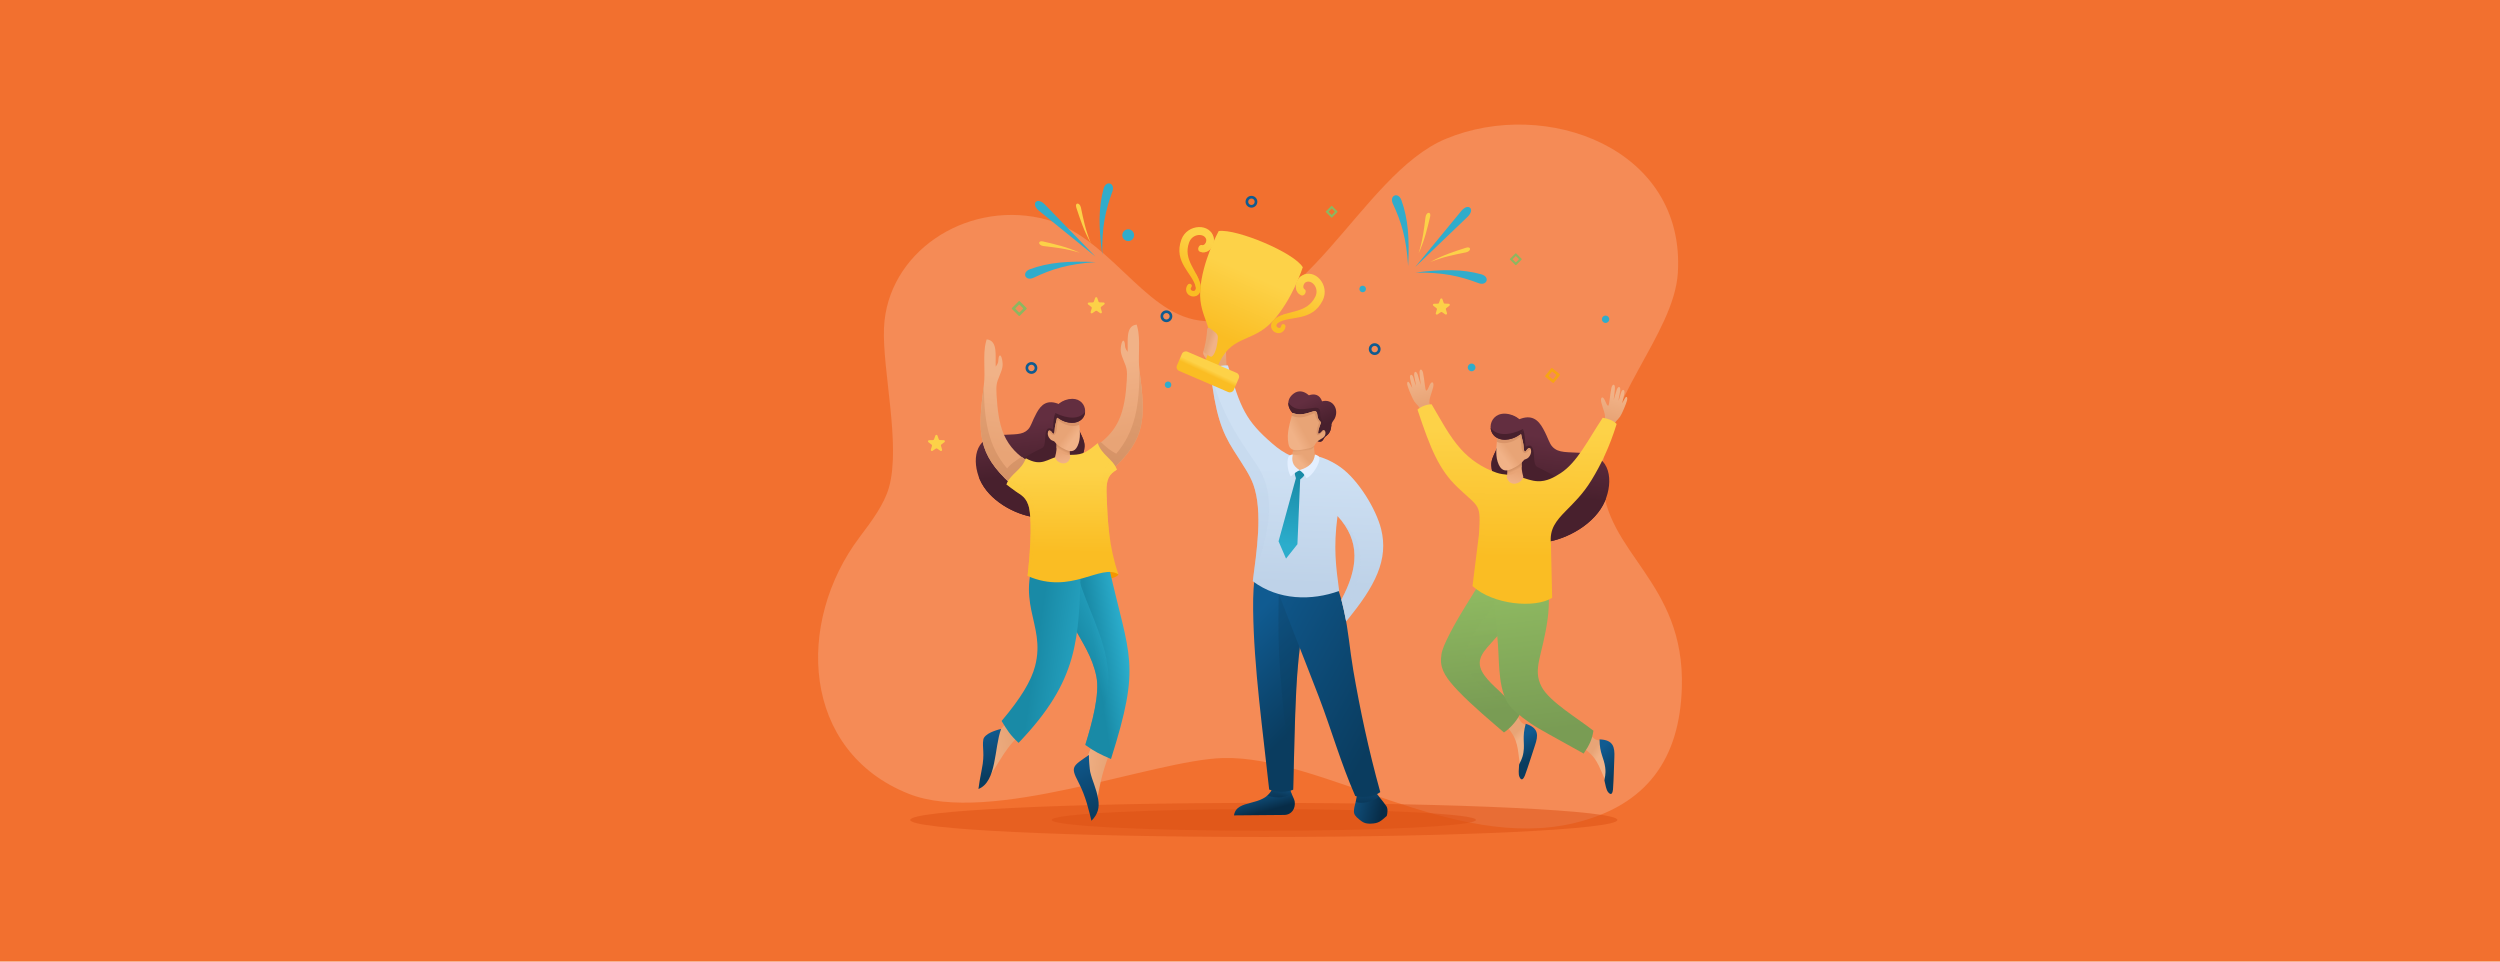 <?xml version="1.0" encoding="UTF-8"?><svg xmlns="http://www.w3.org/2000/svg" xmlns:xlink="http://www.w3.org/1999/xlink" viewBox="0 0 1300 500"><defs><style>.cls-1{fill:url(#linear-gradient-4);}.cls-1,.cls-2,.cls-3,.cls-4,.cls-5,.cls-6,.cls-7,.cls-8,.cls-9,.cls-10,.cls-11,.cls-12,.cls-13,.cls-14,.cls-15,.cls-16,.cls-17,.cls-18,.cls-19,.cls-20,.cls-21,.cls-22,.cls-23,.cls-24,.cls-25,.cls-26,.cls-27,.cls-28,.cls-29,.cls-30,.cls-31,.cls-32,.cls-33,.cls-34,.cls-35,.cls-36,.cls-37,.cls-38,.cls-39,.cls-40,.cls-41,.cls-42,.cls-43,.cls-44,.cls-45,.cls-46,.cls-47,.cls-48,.cls-49,.cls-50,.cls-51,.cls-52,.cls-53,.cls-54,.cls-55,.cls-56,.cls-57,.cls-58,.cls-59,.cls-60,.cls-61,.cls-62,.cls-63,.cls-64{fill-rule:evenodd;}.cls-1,.cls-3,.cls-4,.cls-5,.cls-6,.cls-7,.cls-8,.cls-46,.cls-57{mix-blend-mode:multiply;}.cls-1,.cls-46{opacity:.35;}.cls-2{fill:url(#linear-gradient);}.cls-3{fill:url(#linear-gradient-17);}.cls-3,.cls-4,.cls-5,.cls-6,.cls-7,.cls-8,.cls-45,.cls-65{opacity:.5;}.cls-4{fill:url(#linear-gradient-19);}.cls-5{fill:url(#linear-gradient-30);}.cls-6{fill:url(#linear-gradient-32);}.cls-7{fill:url(#linear-gradient-45);}.cls-8{fill:url(#linear-gradient-48);}.cls-66{fill:#f2702f;}.cls-9{fill:url(#linear-gradient-39);}.cls-10{fill:url(#linear-gradient-34);}.cls-11{fill:url(#linear-gradient-37);}.cls-12{fill:url(#linear-gradient-35);}.cls-13{fill:url(#linear-gradient-36);}.cls-14{fill:url(#linear-gradient-38);}.cls-15{fill:url(#linear-gradient-31);}.cls-16{fill:url(#linear-gradient-29);}.cls-17{fill:url(#linear-gradient-25);}.cls-18{fill:url(#linear-gradient-33);}.cls-19{fill:url(#linear-gradient-14);}.cls-20{fill:url(#linear-gradient-11);}.cls-21{fill:url(#linear-gradient-13);}.cls-22{fill:url(#linear-gradient-12);}.cls-23{fill:url(#linear-gradient-10);}.cls-24{fill:url(#linear-gradient-15);}.cls-25{fill:url(#linear-gradient-16);}.cls-26{fill:url(#linear-gradient-23);}.cls-27{fill:url(#linear-gradient-22);}.cls-28{fill:url(#linear-gradient-20);}.cls-29{fill:url(#linear-gradient-18);}.cls-30{fill:url(#linear-gradient-21);}.cls-31{fill:url(#linear-gradient-26);}.cls-32{fill:url(#linear-gradient-24);}.cls-33{fill:url(#linear-gradient-27);}.cls-34{fill:url(#linear-gradient-42);}.cls-35{fill:url(#linear-gradient-43);}.cls-36{fill:url(#linear-gradient-40);}.cls-37{fill:url(#linear-gradient-41);}.cls-38{fill:url(#linear-gradient-46);}.cls-39{fill:url(#linear-gradient-44);}.cls-40{fill:url(#linear-gradient-49);}.cls-41{fill:url(#linear-gradient-47);}.cls-42{fill:url(#linear-gradient-51);}.cls-43{fill:url(#linear-gradient-50);}.cls-44{fill:#fef7f3;opacity:.2;}.cls-45,.cls-65{fill:#dd5114;}.cls-46{fill:#bdd1e7;}.cls-47{fill:#f7a413;}.cls-48{fill:#48202d;}.cls-49{fill:#632e40;}.cls-50{fill:#105b90;}.cls-51{fill:#da9569;}.cls-52{fill:#31accb;}.cls-53{fill:#8cb760;}.cls-54{fill:#f49600;}.cls-55{fill:#e3efff;}.cls-56{fill:#fcd148;}.cls-57{fill:#0a3c5f;opacity:.3;}.cls-67{fill:url(#linear-gradient-28);}.cls-68{isolation:isolate;}.cls-58{fill:url(#linear-gradient-8);}.cls-59{fill:url(#linear-gradient-9);}.cls-60{fill:url(#linear-gradient-3);}.cls-61{fill:url(#linear-gradient-2);}.cls-62{fill:url(#linear-gradient-6);}.cls-63{fill:url(#linear-gradient-7);}.cls-64{fill:url(#linear-gradient-5);}</style><linearGradient id="linear-gradient" x1="786.71" y1="382.42" x2="789.29" y2="385.27" gradientUnits="userSpaceOnUse"><stop offset="0" stop-color="#e8a476"/><stop offset="1" stop-color="#f1b287"/></linearGradient><linearGradient id="linear-gradient-2" x1="789.81" y1="383.91" x2="795.96" y2="394.79" gradientUnits="userSpaceOnUse"><stop offset="0" stop-color="#105b91"/><stop offset="1" stop-color="#0a3c5f"/></linearGradient><linearGradient id="linear-gradient-3" x1="770.17" y1="305.67" x2="777.45" y2="369.41" gradientUnits="userSpaceOnUse"><stop offset="0" stop-color="#8fba61"/><stop offset="1" stop-color="#799c54"/></linearGradient><linearGradient id="linear-gradient-4" x1="777.06" y1="311.6" x2="783.34" y2="362.21" xlink:href="#linear-gradient-3"/><linearGradient id="linear-gradient-5" x1="827.17" y1="392.25" x2="830.72" y2="394.46" xlink:href="#linear-gradient"/><linearGradient id="linear-gradient-6" x1="829.77" y1="392.12" x2="840.25" y2="402.41" xlink:href="#linear-gradient-2"/><linearGradient id="linear-gradient-7" x1="796.85" y1="303.41" x2="805.91" y2="379.58" xlink:href="#linear-gradient-3"/><linearGradient id="linear-gradient-8" x1="837.02" y1="217.98" x2="839.87" y2="205.31" xlink:href="#linear-gradient"/><linearGradient id="linear-gradient-9" x1="740.89" y1="210.12" x2="738.04" y2="197.45" xlink:href="#linear-gradient"/><linearGradient id="linear-gradient-10" x1="808.34" y1="227.74" x2="804.75" y2="257.25" gradientUnits="userSpaceOnUse"><stop offset="0" stop-color="#632e40"/><stop offset="1" stop-color="#48202d"/></linearGradient><linearGradient id="linear-gradient-11" x1="788.8" y1="224.04" x2="788.07" y2="289.56" gradientUnits="userSpaceOnUse"><stop offset="0" stop-color="#fdd248"/><stop offset="1" stop-color="#fabd23"/></linearGradient><linearGradient id="linear-gradient-12" x1="788.29" y1="244.9" x2="786.76" y2="251.25" xlink:href="#linear-gradient"/><linearGradient id="linear-gradient-13" x1="787.25" y1="242.99" x2="788.08" y2="244.68" gradientUnits="userSpaceOnUse"><stop offset="0" stop-color="#cf8d61"/><stop offset="1" stop-color="#e8a476"/></linearGradient><linearGradient id="linear-gradient-14" x1="784.87" y1="234" x2="781.06" y2="236.89" xlink:href="#linear-gradient"/><linearGradient id="linear-gradient-15" x1="633.54" y1="188.18" x2="630.52" y2="179.59" xlink:href="#linear-gradient"/><linearGradient id="linear-gradient-16" x1="718.96" y1="421.34" x2="703.98" y2="417.94" gradientUnits="userSpaceOnUse"><stop offset="0" stop-color="#072c47"/><stop offset="1" stop-color="#104e7a"/></linearGradient><linearGradient id="linear-gradient-17" x1="709.33" y1="418.07" x2="712.32" y2="411.32" xlink:href="#linear-gradient-16"/><linearGradient id="linear-gradient-18" x1="657.88" y1="421.93" x2="655.67" y2="413.7" xlink:href="#linear-gradient-16"/><linearGradient id="linear-gradient-19" x1="664.9" y1="413.92" x2="668.05" y2="408.6" xlink:href="#linear-gradient-16"/><linearGradient id="linear-gradient-20" x1="646.17" y1="326.08" x2="685.52" y2="366.38" xlink:href="#linear-gradient-2"/><linearGradient id="linear-gradient-21" x1="640.3" y1="323.67" x2="722.79" y2="369.7" xlink:href="#linear-gradient-2"/><linearGradient id="linear-gradient-22" x1="672" y1="303.8" x2="674.13" y2="243.48" gradientUnits="userSpaceOnUse"><stop offset="0" stop-color="#bed2e8"/><stop offset="1" stop-color="#cee0f3"/></linearGradient><linearGradient id="linear-gradient-23" x1="677.88" y1="236.51" x2="674.9" y2="239.08" xlink:href="#linear-gradient"/><linearGradient id="linear-gradient-24" x1="677.56" y1="232.33" x2="677.82" y2="234.66" xlink:href="#linear-gradient-13"/><linearGradient id="linear-gradient-25" x1="680.19" y1="207.59" x2="687.17" y2="221.71" xlink:href="#linear-gradient-10"/><linearGradient id="linear-gradient-26" x1="677.53" y1="223.52" x2="672.65" y2="226.21" xlink:href="#linear-gradient"/><linearGradient id="linear-gradient-27" x1="649.95" y1="142.53" x2="635.55" y2="175.25" xlink:href="#linear-gradient-11"/><linearGradient id="linear-gradient-28" x1="628.7" y1="192.1" x2="627.65" y2="194.35" gradientTransform="translate(557.26 -459.97) rotate(66.7)" xlink:href="#linear-gradient-11"/><linearGradient id="linear-gradient-29" x1="625.86" y1="124.72" x2="617.14" y2="142.23" xlink:href="#linear-gradient-11"/><linearGradient id="linear-gradient-30" x1="632.31" y1="129.48" x2="619.15" y2="145.7" xlink:href="#linear-gradient-11"/><linearGradient id="linear-gradient-31" x1="679.68" y1="148.19" x2="672.65" y2="167.4" xlink:href="#linear-gradient-11"/><linearGradient id="linear-gradient-32" x1="671.86" y1="145.62" x2="669.01" y2="167.12" xlink:href="#linear-gradient-11"/><linearGradient id="linear-gradient-33" x1="628.33" y1="177.71" x2="631.16" y2="178.68" xlink:href="#linear-gradient"/><linearGradient id="linear-gradient-34" x1="669.58" y1="283.53" x2="674.83" y2="246.14" gradientUnits="userSpaceOnUse"><stop offset="0" stop-color="#2badcc"/><stop offset="1" stop-color="#198aa6"/></linearGradient><linearGradient id="linear-gradient-35" x1="533.66" y1="219.04" x2="536.96" y2="246.23" xlink:href="#linear-gradient-10"/><linearGradient id="linear-gradient-36" x1="518.98" y1="235.21" x2="526.12" y2="196.3" xlink:href="#linear-gradient"/><linearGradient id="linear-gradient-37" x1="531.22" y1="270.2" x2="510.55" y2="184.99" xlink:href="#linear-gradient-13"/><linearGradient id="linear-gradient-38" x1="584.77" y1="227.64" x2="577.64" y2="188.81" xlink:href="#linear-gradient"/><linearGradient id="linear-gradient-39" x1="572.9" y1="262.36" x2="592.9" y2="176.96" xlink:href="#linear-gradient-13"/><linearGradient id="linear-gradient-40" x1="526.75" y1="389.28" x2="507.98" y2="392.73" xlink:href="#linear-gradient"/><linearGradient id="linear-gradient-41" x1="510.24" y1="380.06" x2="517.26" y2="403.16" xlink:href="#linear-gradient-2"/><linearGradient id="linear-gradient-42" x1="574.27" y1="403.98" x2="560.52" y2="401.83" xlink:href="#linear-gradient"/><linearGradient id="linear-gradient-43" x1="557.52" y1="391.3" x2="573.29" y2="422.19" xlink:href="#linear-gradient-2"/><linearGradient id="linear-gradient-44" x1="585.77" y1="338.14" x2="569.35" y2="340.72" xlink:href="#linear-gradient-34"/><linearGradient id="linear-gradient-45" x1="574.68" y1="329.6" x2="560.99" y2="335.81" xlink:href="#linear-gradient-34"/><linearGradient id="linear-gradient-46" x1="572.12" y1="339.72" x2="539.23" y2="334.91" xlink:href="#linear-gradient-34"/><linearGradient id="linear-gradient-47" x1="552.68" y1="244.9" x2="552.37" y2="287.2" xlink:href="#linear-gradient-11"/><linearGradient id="linear-gradient-48" x1="552.1" y1="244.56" x2="551.79" y2="287.13" xlink:href="#linear-gradient-11"/><linearGradient id="linear-gradient-49" x1="552.14" y1="234.85" x2="553.55" y2="240.7" xlink:href="#linear-gradient"/><linearGradient id="linear-gradient-50" x1="553.1" y1="233.09" x2="552.33" y2="234.65" xlink:href="#linear-gradient-13"/><linearGradient id="linear-gradient-51" x1="555.29" y1="224.81" x2="558.8" y2="227.47" xlink:href="#linear-gradient"/></defs><g class="cls-68"><g id="Online_Resource"><rect class="cls-66" x="-35.56" y="-19.06" width="1356.64" height="545.03"/><g><path class="cls-44" d="m623.58,166.65c54.14,7.4,83.53-75.83,128.25-94.46,51.83-21.59,124.6,4.66,120.66,69.64-1.96,32.31-40.29,67.73-39.3,106.87.98,39.14,43.08,53.35,41.37,108.94-1.12,36.55-17.78,61.18-55.85,70.33-62.92,15.13-131.64-35.1-182.72-33.79-36.14.93-121.23,35.38-163.41,18.62-55.9-22.21-59.04-89.12-25.59-133.48,6.58-8.73,12.76-17.08,15.25-25.79,6.31-22.16-3.54-61.27-2.56-83.16,1.73-38.69,41.59-65.68,81.38-56.97,35.01,7.66,52.76,49.19,82.52,53.25Z"/><g><g><ellipse class="cls-65" cx="657.18" cy="426.37" rx="183.86" ry="8.86"/><path class="cls-45" d="m657.18,432c60.92,0,110.31-2.52,110.31-5.64s-49.39-5.64-110.31-5.64-110.31,2.52-110.31,5.64,49.39,5.64,110.31,5.64Z"/></g><g><g><path class="cls-2" d="m789.46,372.96c1.76,2.74.89,2.88,5.91,4.8l.68,11.93-4.86,11.94-.79-3.66c-1.32-8.86-.79-13.16-6.68-19.95l5.73-5.06Z"/><path class="cls-61" d="m793.39,376.35c6.95,2.25,6.51,6.15,4.78,11.27-1.78,5.27-3.31,10.45-5.24,15.69-.53,1.24-1.6,3.33-2.8.7-.69-1.52-.3-4.05-.2-6.4.42-1.3,1.72-2.76,2.27-6.42.78-5.18-.83-7.68,1.18-14.84Z"/></g><path class="cls-60" d="m771.16,300.51c-6.15,10.07-13.9,21.71-18.86,32.15-2.28,4.81-2.83,6.79-2.98,9.99-.28,5.82,3.05,10.44,8.78,16.48,7.58,7.99,18.63,17.14,23.97,21.76,3.94-2.7,7.31-6.96,8.5-10.03-2.02-1.85-6.2-7.06-10.76-11.32-3.37-3.15-5.72-5.32-7.78-8.1-6.05-8.16-.44-12.75,5.23-19.19,7.11-8.09,16-16.75,18.95-19.73l-25.06-12.01Z"/><path class="cls-1" d="m782.12,306.96c-6.15,10.07-14.78,18.56-19.18,29.25-5.41,13.17,10.17,25.2,27.64,34.65-2.02-1.85-6.2-7.06-10.76-11.32-3.37-3.15-5.72-5.32-7.78-8.1-6.05-8.16-.44-12.75,5.23-19.19,7.11-8.09,16-16.75,18.95-19.73l-14.1-5.56Z"/><g><path class="cls-64" d="m827.04,382.3c2.45,2.15,1.65,2.52,7.01,2.98l3.95,11.28-1.37,12.81-1.77-3.3c-3.72-8.15-4.4-12.43-11.93-17.32l4.11-6.45Z"/><path class="cls-62" d="m831.75,384.48c7.3.24,7.96,4.11,7.71,9.51-.25,5.56-.3,10.96-.7,16.53-.17,1.34-.62,3.64-2.5,1.45-1.08-1.27-1.4-3.81-1.96-6.1.05-1.36.89-3.13.41-6.8-.68-5.19-2.91-7.15-2.96-14.59Z"/></g><path class="cls-63" d="m804.8,297.78c.82,10.4.87,17.29,0,23.83-2.58,19.36-8.13,26.09-3.14,35.56,4.1,7.78,19.3,16.71,26.92,22.8-.69,4.55-1.98,7.3-5.08,11.89-8.06-4.57-15.73-8.63-23.44-13.09-5.82-3.37-11.09-7.67-13.82-10.41-7.37-7.4-6.54-23.3-7.3-33.16-1.08-14.16-2.48-29.01-3.07-35.32l28.93-2.1Z"/><path class="cls-58" d="m833.43,220.62c.93-2.37,1.81-2.97.61-6.89-.29-.96-.97-2.82-1.37-4.5-.63-2.66.72-3.73,1.94-.87.58,1.35,1.14,2.8,1.7,2.57.53,0,.9-5.88,1.61-9.19.44-2.05,1.83-2.45,1.84-.1,0,1.31-.52,4.71-.65,6.41.62-1.74,1.07-3.97,1.61-5.44.79-2.14,2.08-1.73,1.79.65-.12.95-.89,4.34-.92,5.21.76-1.61,1.2-4.08,1.57-4.86.73-1.55,1.97-.99,1.44,1.4-.22,1-.96,3.92-1.11,4.73.1-.22.85-1.53,1.32-2.41,1.01-1.89,1.65-.66,1.23.95-.45,1.72-2.59,6.89-3.57,8.31-1.54,2.2-2.17,1.92-3.79,5.12l-5.23-1.09Z"/><path class="cls-59" d="m744.48,212.76c-.93-2.37-1.81-2.97-.61-6.89.29-.96.97-2.82,1.37-4.5.63-2.66-.72-3.73-1.94-.87-.58,1.36-1.14,2.8-1.7,2.57-.53,0-.9-5.88-1.61-9.19-.44-2.05-1.83-2.45-1.84-.1,0,1.31.52,4.71.65,6.41-.62-1.74-1.07-3.97-1.61-5.44-.79-2.14-2.08-1.73-1.79.65.12.95.89,4.34.92,5.21-.76-1.61-1.2-4.08-1.57-4.86-.73-1.55-1.97-.99-1.44,1.4.22,1,.96,3.92,1.11,4.73-.1-.22-.85-1.53-1.32-2.41-1.01-1.89-1.65-.66-1.23.95.45,1.72,2.59,6.89,3.57,8.31,1.54,2.2,2.17,1.92,3.79,5.12l5.23-1.09Z"/><g><path class="cls-23" d="m789.72,218.14c6.71-2.85,10.13.08,12.76,4.87,2.75,5.02,3.05,7.57,4.92,9.45,3.17,3.17,7.3,2.53,15.76,3.08,14.91.99,15.69,15.02,11.4,25.04-5.09,11.88-19.67,19.85-31.21,21.43-14.28,1.95-18.6-4.85-18.97-13.08-.25-5.43,1.58-9,1.14-11.12-1.77-8.62-9.51-6-10.03-15.72-.29-5.42,4.82-9.21,4.25-16.04-6.18-12.35,5.55-12.23,9.99-7.9Z"/><path class="cls-48" d="m835.15,259.04c-.19.52-.39,1.03-.6,1.53-5.09,11.88-19.67,19.85-31.21,21.43-14.28,1.95-18.6-4.85-18.97-13.08-.25-5.43,1.58-9,1.14-11.12-1.77-8.62-9.51-6-10.03-15.72-.29-5.42,4.82-9.21,4.25-16.04-.12-.24-.23-.47-.34-.71,3.3.91,7.69.18,12.54-2.2,1.18,2.88,1.1,6.05,1.37,9.19,3.14-1.81,4.07.5,4.29,3.87.32,4.88.49,6.02,2.11,6.8,10.1,4.92,10.95,5.88,19.04,15.37,5.82,6.82,9.22,5.31,16.42.68Z"/></g><path class="cls-20" d="m737.11,212.97c2.02-1.7,4.77-2.7,7.33-2.74,4.68,7.85,9.07,16.49,15.22,23.33,4.91,5.45,11.06,9.65,18.52,12.24,3.88,1.35,8,.88,11.56,1.96,4.34,1.31,6.58,2.32,9.82,2.47,4.66.23,8.6-2.01,12-4.22,8.59-5.57,14.32-17.43,21.84-28.76,2.65.34,5.61,1.45,7.25,3.22-3.67,12.02-8.36,21.49-13.07,29.2-4.49,7.35-9.42,11.99-13.4,16.05-5.03,5.14-8.53,9.36-7.7,16.96l.64,28.2c-8.95,5.57-30.66,3.65-41.42-6.12l3.38-27.08c.91-16.2.4-13.22-11.26-24.39-9.46-9.06-13.94-19.76-20.73-40.32Z"/><g><g><g><path class="cls-22" d="m791.21,240.14c0,3.54.03,4.52.93,7.94-.93,3.5-7.14,5.57-8.66.04.52-1.66.5-2.82.44-4.19l2.86-2.58,4.43-1.21Z"/><path class="cls-21" d="m791.21,240.14c0,1.04,0,1.85.03,2.58-1.04,1.98-4.64,4.61-7.45,4.13.19-1.04.17-1.93.13-2.92l2.86-2.58,4.43-1.21Z"/></g><g><path class="cls-19" d="m778.57,227.23c-.41,5.61-1.19,10.2.83,14.5,1.73,3.68,4.36,3.31,7.08,1.96,2.77-1.37,4.24-2.24,6.12-4.61.68-.37,1.46-.42,2.22-1.2,1.13-1.17,1.87-3.26.94-4.61-.41-.6-1.41-.16-2.07.98-.83,1.43-1.31.04-1.33-.98-.05-2.81-.82-4.56-1.38-7.47-3.73,1.9-8.67,4.34-12.41,1.45Z"/><path class="cls-51" d="m778.57,227.23c-.06.88-.14,1.73-.21,2.57,3.83,1.41,7.86.59,12.03-2.57.9,2.57.42,4.61.97,6.44.45,1.5,1.09,2.16,1.99,1.84,1.27-.45,1.08-1.32,2.67-1.74-.07-.18-.15-.35-.26-.51-.41-.6-1.41-.16-2.07.98-.83,1.43-1.31.04-1.33-.98-.05-2.81-.82-4.56-1.38-7.47-3.73,1.9-8.67,4.34-12.41,1.45Z"/></g></g><g><path class="cls-49" d="m781.04,228.55c4.28.7,10.98-2.01,11.13-6.19.14-3.84-4.24-6.41-7.99-7.09-10.27-1.86-12.52,11.74-3.15,13.28Z"/><path class="cls-48" d="m781.04,228.55c3.94.65,9.92-1.6,10.97-5.21-.03-.07-.06-.14-.08-.21-7.46,3.65-13.81,3.4-16.8-.66.18,2.79,2.07,5.45,5.92,6.08Z"/></g></g></g><g><path class="cls-24" d="m638.21,192.67l-7.44,2.95c-.72-4.51-1.87-6.46-3.66-9.08-2.88-4.22-1.05-2.84,1.52-7.99l5.26-3.42c2.4,2.93,3.27,4.17,3.55,6.85.27,2.63-.04,6.7.77,10.69Z"/><g><g><path class="cls-25" d="m721.11,424.29c-3.09,2.71-4.14,3.84-8.13,4-3.26.13-4.37-.71-6.23-2.21-2.07-1.66-2.73-2.72-2.71-4.22.03-2.88,1.47-5.5,1.63-9.11l6.55.3,2.82-1.33c1.27,1.66,3.95,4.73,5.84,7.43.93,1.33.64,3.74.23,5.15Z"/><path class="cls-3" d="m705.01,416.75c.31-1.23.59-2.54.66-4.01l6.55.3,2.82-1.33c.5.65,1.22,1.53,2.02,2.51-2.56,2.73-10.38,4.25-12.04,2.53Z"/></g><g><path class="cls-29" d="m670.84,410.31c.54,2.67,2.16,4.7,2.42,6.66.44,3.37-1.5,6.76-5.49,6.8l-26.1.23c1.38-8.92,15.33-3.97,20.02-13.86l6.07.34,3.08-.17Z"/><path class="cls-4" d="m670.84,410.31c.17.87.47,1.67.79,2.43-2.44,1.7-7.16,2.84-12.63.97,1.06-.92,1.98-2.07,2.68-3.57l6.07.34,3.08-.17Z"/></g><g><path class="cls-28" d="m652.96,296.51c-1.07,6.4-1.41,12.49-1.33,20.45.33,29.89,5.14,63.74,8.34,93.6,4.26,1.63,8.95,1.55,12.49.09.52-17.29.7-35.11,1.6-52.19,1.14-21.52,3.85-38.35,8.75-65.2l-20.19-.68-9.67,3.94Z"/><path class="cls-57" d="m665.8,296.51c-1.07,6.4-1.07,24.81-.98,32.77.3,26.65,4.38,54.99,7.66,81.37.52-17.29.7-35.11,1.6-52.19.99-18.85,3.2-34.1,7.02-55.63l-15.3-6.31Z"/></g><path class="cls-30" d="m692.92,298.74c1.6,4.84,3.7,8.49,5.9,18.38,2.39,10.75,3.07,20.88,4.87,31.33,3.52,20.49,7.91,41.22,14.04,63.4-3.54,2.95-10.47,2.95-13.01,2.05-7.56-17.21-12.22-34-18.88-51.45-9.13-23.91-19.08-47.85-26.98-70.56l34.05,6.84Z"/></g><path class="cls-27" d="m697.5,311.84c8.79-16.3,10.09-30.48-1.99-43.49-2.19,16.57-.83,26.15.86,38.93-14.26,5.21-31.61,4.95-44.92-5.05,1.89-14.84,5.37-36.16.29-50.26-1.79-4.97-4.9-9.43-10.16-17.67-6.33-9.91-9.62-19.08-12.2-41.79,2.89-2.15,6.48-2.66,9.16-2.48,6.56,22.13,9.05,28.52,23.11,40.67,2.9,2.5,6.07,4.84,9.61,6.26,2.44-.65,5.86-.64,8.27-.55,5.88.23,12.23,2.72,17.66,6.63,9.1,6.55,18.4,21.61,21.02,32.19,3.86,15.63-2.86,29.43-18.22,47.86-.3-1.92-1.89-9.07-2.47-11.25Z"/><path class="cls-46" d="m651.44,302.23c1.89-14.84,5.37-36.16.29-50.26-1.79-4.97-4.9-9.43-10.16-17.67-6.33-9.91-9.62-19.08-12.2-41.79,6.13,26.94,20.7,42.91,25.76,51.87,10.01,17.72,2.13,39.06-3.68,57.85Z"/><path class="cls-46" d="m697.5,311.84c8.16-15.13,9.86-28.43.41-40.66v-.1c11.03,10.5,12.52,21.92,4.1,41.33.17,2.97.22,5.54.17,7.98-.72.89-1.45,1.79-2.21,2.7-.3-1.92-1.89-9.07-2.47-11.25Z"/><g><g><path class="cls-26" d="m683.14,230.23c.14,2.68.29,4.76.77,7.4-1.16,4.07-4.74,7.37-8.52,6.86-3.25-.44-4.32-5.47-3.2-8.19.16-1.32.22-2.43.26-3.76l8.21-2.4,2.48.09Z"/><path class="cls-32" d="m683.14,230.23c.04.78.08,1.51.13,2.22-3.52,3.92-8.16,4.55-11.09,3.85.16-1.32.22-2.43.26-3.76l8.21-2.4,2.48.09Z"/></g><g><path class="cls-17" d="m684.91,229.32c2,.78,2.66.18,3.4-1.11.76-1.33.65-.95,1.74-1.88.53-.45.91-.91,1.21-1.4,1-1.63.82-2.77,1.1-4.11.35-1.67,1.2-2.17,1.7-3.2,2.44-4.98-1.22-10.42-6.6-8.93-1.18-3.54-4-4.14-6.85-3.14-2.67-2.39-5.59-2.73-8.07-.77-4.81,3.79-1.96,9.01.54,10.74l7.5,7.79,4.35,6.02Z"/><path class="cls-48" d="m684.91,229.32c2,.78,2.66.18,3.4-1.11.76-1.33.65-.95,1.74-1.88.53-.45.91-.91,1.21-1.4,1-1.63.82-2.77,1.1-4.11v-.05c-1.69,1.97-4.51,1.88-4.18-1.27-1.16-1.32-1.78-2.82-1.68-4.41.13-2.02-.49-3.26-2.82-3.05-5.38.48-10.07,2.37-13.75-2.73-.16,2.64,1.56,5.13,3.13,6.22l7.5,7.79,4.35,6.02Z"/><g><path class="cls-31" d="m672.14,214.71c-1.39,5.29-3.27,10.62-2.15,16.11.41,1.99,1.39,3.37,4.4,3.3,2.08-.05,4.34-.57,6.34-.98,3.03-.61,2.83-1.82,3.49-2.71.26-.36.65-.74,1.17-1.16,1.35-1.09,3.36-1.53,3.78-3.36.38-1.68-.72-2.83-1.59-1.79-1.22,1.45-3.81,3.8-.63-4.46-1.47-1.62-1.7-2.19-1.89-3.67-.18-1.45-.46-2.61-2.25-2.05-3.69,1.16-6.91,2.35-10.67.78Z"/><path class="cls-51" d="m672.14,214.71c-.14.52-.28,1.03-.42,1.55,5.04,1.88,8.07.08,11.79-1.41.81,2.27,1,2.92,2.39,4.89-.15.58-1.39,3.77-1.28,5.46.09,1.38.83,1.33,1.75.67.61-.44,2.19-2.64,2.86-.93-.13-1.1-.97-1.65-1.66-.83-1.22,1.45-3.81,3.8-.63-4.46-1.47-1.62-1.7-2.19-1.89-3.67-.18-1.45-.46-2.61-2.25-2.05-3.69,1.16-6.91,2.35-10.67.78Z"/></g></g></g><g><path class="cls-33" d="m633.73,120.14s-8.57,15.56-9.61,30.71c-1.09,16.04,10.49,20.55,2.2,37.62l6.57,2.83c6.72-17.75,17.95-12.43,28.85-24.25,10.3-11.16,15.71-28.08,15.71-28.08-4.49-7.63-34.47-20.12-43.72-18.83Z"/><rect class="cls-67" x="622.66" y="177.31" width="10.87" height="32.17" rx="2.08" ry="2.08" transform="translate(202.02 693.76) rotate(-66.7)"/><path class="cls-16" d="m624.31,131.03c4.09,1.22,7.59-3.24,6.87-7.11-1.54-8.16-13.82-7.63-16.86.64-4.35,11.89,6.05,17.63,7.49,24.86.16.8-.18,1.66-.79,1.81-.71.17-1.65-.02-1.86-.95-.11-.49.53-.96.58-1.59.08-.89-1.23-1.61-2.02-.71-.67.76-1,1.77-.94,2.78.09,1.64,1.23,2.79,2.61,3.24,1.23.4,2.44.16,3.49-.63,1.11-.84,1.86-2.85,1.42-5.05-1.48-7.44-9.31-13.09-5.96-22.25,1.8-4.92,8.23-4.88,8.92-1.43.24,1.27-.82,3.03-2.19,2.84-1.53-.7-3.23,2.79-.78,3.55Z"/><path class="cls-5" d="m624.99,131.18c3.79.57,6.87-3.61,6.19-7.26-.26-1.4-.85-2.55-1.64-3.44-.58,1.13-1.37,2.77-2.24,4.79-.06.53-.29,1.07-.63,1.49-.56,1.35-1.13,2.84-1.68,4.43h0Zm-3.61,16.72c.18.5.33,1.01.44,1.52.14.67-.08,1.38-.51,1.68.03,1.03.11,2.01.24,2.95.47-.13.92-.36,1.35-.68,1.11-.84,1.86-2.84,1.42-5.05-.41-2.04-1.29-3.95-2.29-5.83-.3,1.78-.52,3.59-.64,5.42Z"/><path class="cls-15" d="m676.26,153.4c-3.7-2.13-2.86-7.74.44-9.88,6.99-4.48,15.04,4.8,11.11,12.69-5.64,11.33-16.97,7.72-23.21,11.64-.7.43-1.08,1.27-.77,1.81.36.63,1.15,1.19,1.97.7.43-.26.34-1.05.75-1.52.59-.67,2.01-.21,1.9.98-.09,1.01-.6,1.94-1.37,2.59-1.25,1.06-2.87,1.02-4.15.33-1.14-.62-1.8-1.66-1.94-2.97-.16-1.39.79-3.31,2.7-4.5,6.42-4.03,15.91-2.23,20.26-10.96,2.34-4.69-2.11-9.33-5.09-7.46-1.09.7-1.64,2.68-.56,3.54,1.56.63.19,4.27-2.05,3.01Z"/><path class="cls-6" d="m675.47,152.83c-2.76-2.43-1.82-7.35,1.23-9.31,1.1-.71,2.23-1.07,3.34-1.15-.8,2.23-2.31,6.1-4.57,10.47h0Zm-10.07,14.57c-.27.14-.54.28-.79.44-.46.29-.78.75-.86,1.19-.8.73-1.61,1.39-2.42,1.98-.17-.38-.28-.79-.33-1.24-.16-1.39.79-3.31,2.7-4.5,1.65-1.03,3.49-1.68,5.4-2.23-1.15,1.51-2.38,2.97-3.7,4.35Z"/></g><path class="cls-18" d="m629.47,170.97c2.13,1.57,3.92,2.48,3.83,4.59-.08,2.15-.93,8.52-3.2,9.85-.67.39-2.17-.86-3.29-1.65-.51-.36-.94-.62-1.17-.59,1.08-3.96,1.4-5.36,1.9-9.58.26-2.15-.12-4.12,1.91-2.62Z"/><g><path class="cls-10" d="m676.09,249.3l-1.43,33.71-5.93,7.46-3.88-8.99,9.02-32.82c-.93-2.76-.62-3.39-.09-3.79.62-.48.02-.53,2.09-.28,1.37.17,2.77.31,2.57,1.79-.15,1.14-1.14,1.96-2.35,2.92Z"/><path class="cls-55" d="m683.78,236.34c1.18.4,2.06.79,2.27,1.55.71,2.62-3.8,9.99-6.74,10.68-.99-1.84-1.84-2.88-3.59-4.11,4.87-1.43,7.53-3.82,8.06-8.13Z"/><path class="cls-55" d="m672.22,236.3c-.94.09-1.79.68-1.94.85-1.24,1.39-1.07,7.28.93,10.62,1.7-1.66,3.15-2.56,4.66-3.27-4.35-2.61-4.08-5.52-3.65-8.21Z"/></g></g><g><g><path class="cls-12" d="m550.82,210.19c-6.18-2.63-9.34.08-11.76,4.48-2.54,4.62-2.81,6.98-4.54,8.71-2.92,2.93-6.73,2.33-14.52,2.84-13.74.91-14.46,13.84-10.51,23.07,4.69,10.95,18.12,18.3,28.77,19.75,13.16,1.79,17.14-4.47,17.48-12.06.23-5-1.45-8.29-1.05-10.25,1.63-7.94,8.76-5.53,9.25-14.49.27-4.99-4.44-8.49-3.92-14.78,5.69-11.38-5.12-11.27-9.21-7.28Z"/><path class="cls-48" d="m508.94,247.89c.17.48.36.95.56,1.41,4.69,10.95,18.12,18.3,28.77,19.75,13.16,1.79,17.14-4.47,17.48-12.06.23-5-1.45-8.29-1.05-10.25,1.63-7.94,8.76-5.53,9.25-14.49.27-4.99-4.44-8.49-3.92-14.78.11-.22.21-.44.31-.65-3.04.84-7.09.17-11.56-2.02-1.09,2.66-1.01,5.58-1.26,8.47-2.9-1.67-3.75.47-3.95,3.57-.3,4.5-.45,5.55-1.94,6.27-9.3,4.53-10.09,5.42-17.55,14.17-5.36,6.28-8.49,4.9-15.13.63Z"/></g><g><path class="cls-13" d="m534.87,240.01c-5.1-2.81-9.98-7.49-12.8-13.92-2.7-6.14-3.45-13.94-3.86-20.7-.32-5.21.05-6.37,1.53-9.95,1.58-3.82,1.94-5.23,1.4-8.24-.57-3.19-1.77-3.05-1.97-.28-.08,1.08.04,1.75-1.39,3.76-.31-5.58,1.29-13.57-4.71-14.21-.13.39-.24.78-.34,1.18-1.84,7.09-.14,15.24-1.15,22.83-3.28,24.71-3.24,35.4,13.98,51.13l8.4-6.28.9-5.31Z"/><path class="cls-11" d="m534.19,239.46c-1.03-.57-2.01-1.22-2.94-1.94-3.7,2.57-5.47,3.41-7.55,6.08-9.82-11.45-12-24.93-12.1-43.11-3.28,24.71-3.24,35.4,13.98,51.13l8.4-6.28.21-5.86Z"/></g><path class="cls-54" d="m568.26,299.43c-3.6-1.87-.73-2.17.64-2.99,7.82-4.74,12.35,1.39,12.66,2.2.3.81-5.89,4.64-13.3.79Z"/><g><path class="cls-14" d="m568.42,232.68c4.89-2.69,10.02-7.31,13.03-13.46,3.13-6.41,4.06-14.45,4.48-21.5.32-5.21-.05-6.37-1.53-9.95-1.58-3.82-1.94-5.23-1.4-8.25.57-3.19,1.77-3.05,1.97-.28.08,1.08-.04,1.75,1.39,3.76.31-5.58-1.29-13.57,4.71-14.21.13.39.24.78.34,1.18,1.84,7.09.14,15.24,1.15,22.83,3.28,24.71,3.24,35.4-13.98,51.13l-8.4-6.28-1.75-4.97Z"/><path class="cls-9" d="m569.14,232.17c1.03-.57,2.31-1.59,3.24-2.32,2.84,2.53,4.7,4.34,8.06,6.06,9.82-11.45,12-24.93,12.1-43.11,3.28,24.71,3.24,35.4-13.98,51.13l-8.4-6.28-1.02-5.48Z"/></g><g><path class="cls-36" d="m530.03,382.53c-9.08,8.08-11.85,18.19-18.56,24.17.9-8.23,2.75-14.86,4.69-22.91,3.01-2.98,5.02-5.32,7.7-8.61l6.17,7.34Z"/><path class="cls-37" d="m515.24,380.84c-1.97.93-3.68,2.28-3.92,3.75-.68,4.22.92,7.17-.8,15.49-.84,4.05-1.47,8.14-1.73,10.2,9.61-3.81,8.13-21.32,11.78-31.22-1.6.32-3.89,1.1-5.33,1.78Z"/><path class="cls-34" d="m576.8,392.18c-4.05,10.63-5.13,16.89-6.91,27.92l-2.76-2.84-5.14-18.01c3.59-4.54,4.31-8.17,6.35-13.01l8.46,5.94Z"/><path class="cls-35" d="m566.25,392.57c-8.4,5.84-9.74,5.99-5.61,13.89,4.17,7.97,5.55,15.12,6.92,20.34,3.52-3.51,4.17-7.08,3.52-11.01-1.01-6.14-3.04-9.45-4.2-14.53-.22-.96-.76-6.93-.63-8.68Z"/><path class="cls-39" d="m577.71,394.68c-5.61-2.45-8.39-3.73-13.37-7.3,3.56-11.46,7.63-26.56,5.77-35.63-4.25-20.71-20.46-28.95-22.76-62.85l24.08,2.94,5.16,2.77c10.78,47.77,16.98,50.09,1.13,100.08Z"/><path class="cls-7" d="m564.34,387.38c3.56-11.46,7.63-26.56,5.77-35.63-4.25-20.71-20.46-28.95-22.76-62.85l12.38,7.5c3.69,16.34,14.99,33.86,16.54,53.11.98,12.16-2.97,25.74-11.92,37.87Z"/><path class="cls-38" d="m541.4,282.44c-15.39,30.77,2.8,41.08-3.15,63.92-2.03,7.79-7.44,16.73-17.42,28.55,2.79,4.6,4.36,7.22,8.83,11.38,31.33-32.65,31.36-53.85,32.37-92.04l-20.63-11.82Z"/></g><path class="cls-41" d="m551.32,237c-7.12,1.63-9.53,5.92-17.91,1.28-2.11,6.31-7.79,7.79-10.05,13.62,1.76,1.41,3.43,2.54,4.87,3.63,2.24,1.68,5.92,2.86,7.04,9.29,1.51,8.64.06,25.85-.93,34.67,22.77,10.06,37.88-6.56,47.22-.85-4.98-14.52-5.63-27.26-6.15-42.55-.24-7.13,1.46-9.51,5.37-11.87-2.25-5.83-7.83-7.48-9.94-13.79-2.44,2.05-4.27,3.39-6.07,4.41-4.63,2.64-8.71,1.06-13.45,2.15Z"/><path class="cls-8" d="m524.78,249.1c-.55.89-1.04,1.82-1.42,2.8,1.76,1.41,3.43,2.54,4.87,3.63,2.24,1.68,5.92,2.86,7.04,9.29,1.51,8.64.06,25.85-.93,34.67.19.08.37.16.55.24,6.55-39.91,4.45-42.01-10.12-50.63h0Zm52.85,34.13c-1.51-8.76-1.89-17.43-2.22-27.13-.24-7.13,1.46-9.51,5.37-11.87-.83-2.15-1.3-2.48-2.74-4.31-9.64,7.72-3.62,25.3-.42,43.31Z"/><g><g><g><path class="cls-40" d="m549.45,230.46c0,3.26-.03,4.16-.85,7.32.86,3.22,6.58,5.13,7.98.04-.48-1.53-.46-2.6-.41-3.86l-2.64-2.38-4.08-1.11Z"/><path class="cls-43" d="m549.45,230.46c0,.96,0,1.71-.03,2.38.96,1.82,4.28,4.25,6.87,3.81-.17-.96-.15-1.78-.12-2.69l-2.64-2.38-4.08-1.11Z"/></g><g><path class="cls-42" d="m561.09,218.56c.38,5.17,1.1,9.4-.76,13.36-1.59,3.39-4.02,3.05-6.53,1.81-2.55-1.26-3.91-2.06-5.64-4.25-.63-.34-1.35-.38-2.05-1.11-1.05-1.08-1.73-3-.87-4.25.38-.55,1.3-.15,1.91.9.76,1.31,1.21.03,1.23-.91.05-2.59.75-4.2,1.27-6.89,3.44,1.75,7.99,4,11.44,1.34Z"/><path class="cls-51" d="m561.09,218.56c.06.81.13,1.6.19,2.36-3.53,1.3-7.25.54-11.09-2.37-.83,2.37-.39,4.25-.89,5.94-.41,1.38-1.01,1.99-1.83,1.7-1.17-.42-1-1.21-2.46-1.61.06-.16.14-.32.24-.47.38-.55,1.3-.15,1.91.9.76,1.31,1.21.03,1.23-.91.05-2.59.75-4.2,1.27-6.89,3.44,1.75,7.99,4,11.44,1.34Z"/></g></g><g><path class="cls-49" d="m558.81,219.78c-3.94.65-10.12-1.86-10.26-5.7-.13-3.54,3.91-5.91,7.36-6.53,9.46-1.72,11.54,10.82,2.9,12.24Z"/><path class="cls-48" d="m558.81,219.78c-3.63.59-9.14-1.47-10.11-4.8.03-.07.05-.13.08-.2,6.87,3.37,12.73,3.14,15.49-.61-.17,2.57-1.91,5.02-5.45,5.6Z"/></g></g></g><g><g><path class="cls-56" d="m569.5,154.89l-.72,1.99c-.08.22-.29.37-.53.38l-2.05.05c-.54.01-.77.7-.34,1.03l1.66,1.29c.19.15.27.39.2.62l-.59,1.97c-.16.52.43.94.87.64l1.75-1.19c.2-.13.45-.13.65,0l1.69,1.17c.44.31,1.03-.11.88-.63l-.59-2.03c-.07-.23.01-.47.2-.62l1.63-1.24c.43-.33.21-1.01-.33-1.03l-2.11-.07c-.24,0-.45-.16-.52-.38l-.68-1.94c-.18-.51-.9-.51-1.08,0Z"/><path class="cls-50" d="m536.34,188.27c-1.7,0-3.07,1.38-3.07,3.07s1.38,3.07,3.07,3.07,3.07-1.38,3.07-3.07-1.38-3.07-3.07-3.07h0Zm0,1.38c.93,0,1.69.76,1.69,1.69s-.76,1.69-1.69,1.69-1.69-.76-1.69-1.69.76-1.69,1.69-1.69Z"/><path class="cls-52" d="m586.67,119.23c-1.7,0-3.07,1.38-3.07,3.07s1.38,3.07,3.07,3.07,3.07-1.38,3.07-3.07-1.38-3.07-3.07-3.07Z"/><path class="cls-53" d="m533.82,160.17l-3.54-3.54c-.14-.14-.38-.14-.52,0l-3.54,3.54c-.14.14-.14.38,0,.52l3.54,3.54c.14.14.38.14.52,0l3.54-3.54c.14-.14.14-.38,0-.52h0Zm-1.83.13c.07.08.07.2,0,.27l-1.84,1.84c-.07.08-.2.08-.27,0l-1.84-1.84c-.07-.07-.07-.2,0-.27l1.84-1.84c.07-.08.2-.08.27,0l1.84,1.84Z"/><path class="cls-56" d="m486.41,226.48l-.72,1.99c-.08.22-.29.37-.53.38l-2.05.05c-.54.01-.77.7-.34,1.03l1.66,1.29c.19.15.27.39.2.62l-.59,1.97c-.16.52.42.94.87.64l1.75-1.19c.2-.13.45-.13.65,0l1.69,1.17c.44.31,1.03-.11.88-.63l-.59-2.03c-.07-.23.01-.47.2-.62l1.63-1.24c.43-.33.21-1.01-.33-1.03l-2.11-.07c-.24,0-.45-.16-.52-.38l-.68-1.94c-.18-.51-.9-.51-1.08,0Z"/><path class="cls-56" d="m748.97,155.54l-.72,1.99c-.08.22-.29.37-.53.38l-2.05.05c-.54.01-.77.7-.34,1.03l1.66,1.29c.19.15.27.39.2.62l-.59,1.97c-.16.52.43.94.87.64l1.75-1.19c.2-.13.45-.13.65,0l1.69,1.17c.44.31,1.03-.11.88-.63l-.59-2.03c-.07-.23.01-.47.2-.62l1.63-1.24c.43-.33.21-1.01-.33-1.03l-2.11-.07c-.24,0-.45-.16-.52-.38l-.68-1.94c-.18-.51-.9-.51-1.08,0Z"/><path class="cls-52" d="m607.38,198.38c-.94,0-1.71.76-1.71,1.71s.76,1.71,1.71,1.71,1.71-.76,1.71-1.71-.76-1.71-1.71-1.71Z"/><path class="cls-52" d="m765.23,189.06c-1.11,0-2,.9-2,2s.9,2,2,2,2-.9,2-2-.9-2-2-2Z"/><path class="cls-52" d="m834.9,164.09c-1.06,0-1.92.86-1.92,1.92s.86,1.92,1.92,1.92,1.92-.86,1.92-1.92-.86-1.92-1.92-1.92Z"/><path class="cls-50" d="m650.75,101.84c-1.7,0-3.07,1.38-3.07,3.07s1.38,3.07,3.07,3.07,3.07-1.38,3.07-3.07-1.38-3.07-3.07-3.07h0Zm0,1.38c.93,0,1.69.76,1.69,1.69s-.76,1.69-1.69,1.69-1.69-.76-1.69-1.69.76-1.69,1.69-1.69Z"/><path class="cls-50" d="m714.84,178.47c-1.7,0-3.07,1.38-3.07,3.07s1.38,3.07,3.07,3.07,3.07-1.38,3.07-3.07-1.38-3.07-3.07-3.07h0Zm0,1.38c.93,0,1.69.76,1.69,1.69s-.76,1.69-1.69,1.69-1.69-.76-1.69-1.69.76-1.69,1.69-1.69Z"/><path class="cls-50" d="m606.53,161.39c-1.7,0-3.07,1.38-3.07,3.07s1.38,3.07,3.07,3.07,3.07-1.38,3.07-3.07-1.38-3.07-3.07-3.07h0Zm0,1.38c.93,0,1.69.76,1.69,1.69s-.76,1.69-1.69,1.69-1.69-.76-1.69-1.69.76-1.69,1.69-1.69Z"/><path class="cls-47" d="m807.99,199l3.14-3.9c.13-.16.1-.39-.06-.52l-3.9-3.14c-.16-.13-.39-.1-.52.06l-3.14,3.9c-.13.16-.1.39.06.52l3.9,3.14c.16.13.39.1.52-.06h0Zm-.32-1.8c-.07.08-.19.1-.27.03l-2.03-1.63c-.08-.07-.1-.19-.03-.27l1.63-2.03c.07-.08.19-.1.27-.03l2.03,1.63c.08.07.1.19.03.27l-1.63,2.03Z"/><path class="cls-53" d="m791.23,134.59l-2.81-2.81c-.11-.11-.3-.11-.42,0l-2.81,2.81c-.11.11-.11.3,0,.42l2.81,2.81c.11.11.3.11.42,0l2.81-2.81c.11-.11.11-.3,0-.42h0Zm-1.45.1c.06.06.06.16,0,.22l-1.46,1.46c-.06.06-.16.06-.22,0l-1.46-1.46c-.06-.06-.06-.16,0-.22l1.46-1.46c.06-.06.16-.06.22,0l1.46,1.46Z"/><path class="cls-53" d="m695.46,109.9l-2.78-2.78c-.11-.11-.3-.11-.41,0l-2.78,2.78c-.11.11-.11.3,0,.41l2.78,2.78c.11.11.3.11.41,0l2.78-2.78c.11-.11.11-.3,0-.41h0Zm-1.43.1c.06.06.06.15,0,.21l-1.44,1.44c-.06.06-.15.06-.21,0l-1.44-1.44c-.06-.06-.06-.15,0-.21l1.44-1.44c.06-.06.15-.06.21,0l1.44,1.44Z"/><path class="cls-52" d="m708.59,148.56c-.94,0-1.71.76-1.71,1.71s.76,1.71,1.71,1.71,1.71-.76,1.71-1.71-.76-1.71-1.71-1.71Z"/></g><g><g><path class="cls-52" d="m540.3,109.63l29.25,23.73-26.3-27.08c-3.97-4.09-7.49-.33-2.95,3.36Z"/><path class="cls-52" d="m535.62,139.98c9.5-3.49,19.66-4.37,34.2-3.71-14.56.99-23.06,3.76-32.38,8.16-4.26,2.01-6.43-2.76-1.81-4.45Z"/><path class="cls-56" d="m559.7,108.02c2.05,6.1,3.72,11.62,7.53,18.44-2.79-6.82-3.91-12.57-5.16-18.57-.66-2.77-3.32-2.71-2.37.13Z"/><path class="cls-52" d="m573.84,98.19c-2.63,9.78-2.6,19.97-.65,34.39-.31-14.59,1.69-23.3,5.25-32.98,1.63-4.42-3.32-6.16-4.6-1.41Z"/><path class="cls-56" d="m542.46,125.57c6.26,1.5,11.91,2.67,19.04,5.86-7.04-2.17-12.87-2.77-18.96-3.49-2.81-.41-2.99-3.07-.08-2.37Z"/></g><g><path class="cls-52" d="m763.11,112.77l-27.2,26.06,23.98-29.16c3.62-4.4,7.44-.94,3.22,3.1Z"/><path class="cls-52" d="m770.28,142.64c-9.76-2.7-19.96-2.74-34.39-.88,14.59-.22,23.29,1.84,32.95,5.47,4.41,1.65,6.18-3.28,1.44-4.59Z"/><path class="cls-56" d="m743.65,112.77c-1.54,6.25-2.75,11.89-5.99,19,2.22-7.02,2.86-12.85,3.62-18.94.42-2.81,3.09-2.97,2.37-.06Z"/><path class="cls-52" d="m728.75,104.14c3.43,9.53,4.24,19.69,3.48,34.22-.89-14.56-3.6-23.08-7.95-32.44-1.98-4.28,2.8-6.41,4.47-1.78Z"/><path class="cls-56" d="m762.27,128.84c-6.12,2.01-11.65,3.64-18.49,7.41,6.83-2.75,12.6-3.82,18.61-5.04,2.77-.64,2.73-3.3-.12-2.37Z"/></g></g></g></g></g></g></g></svg>